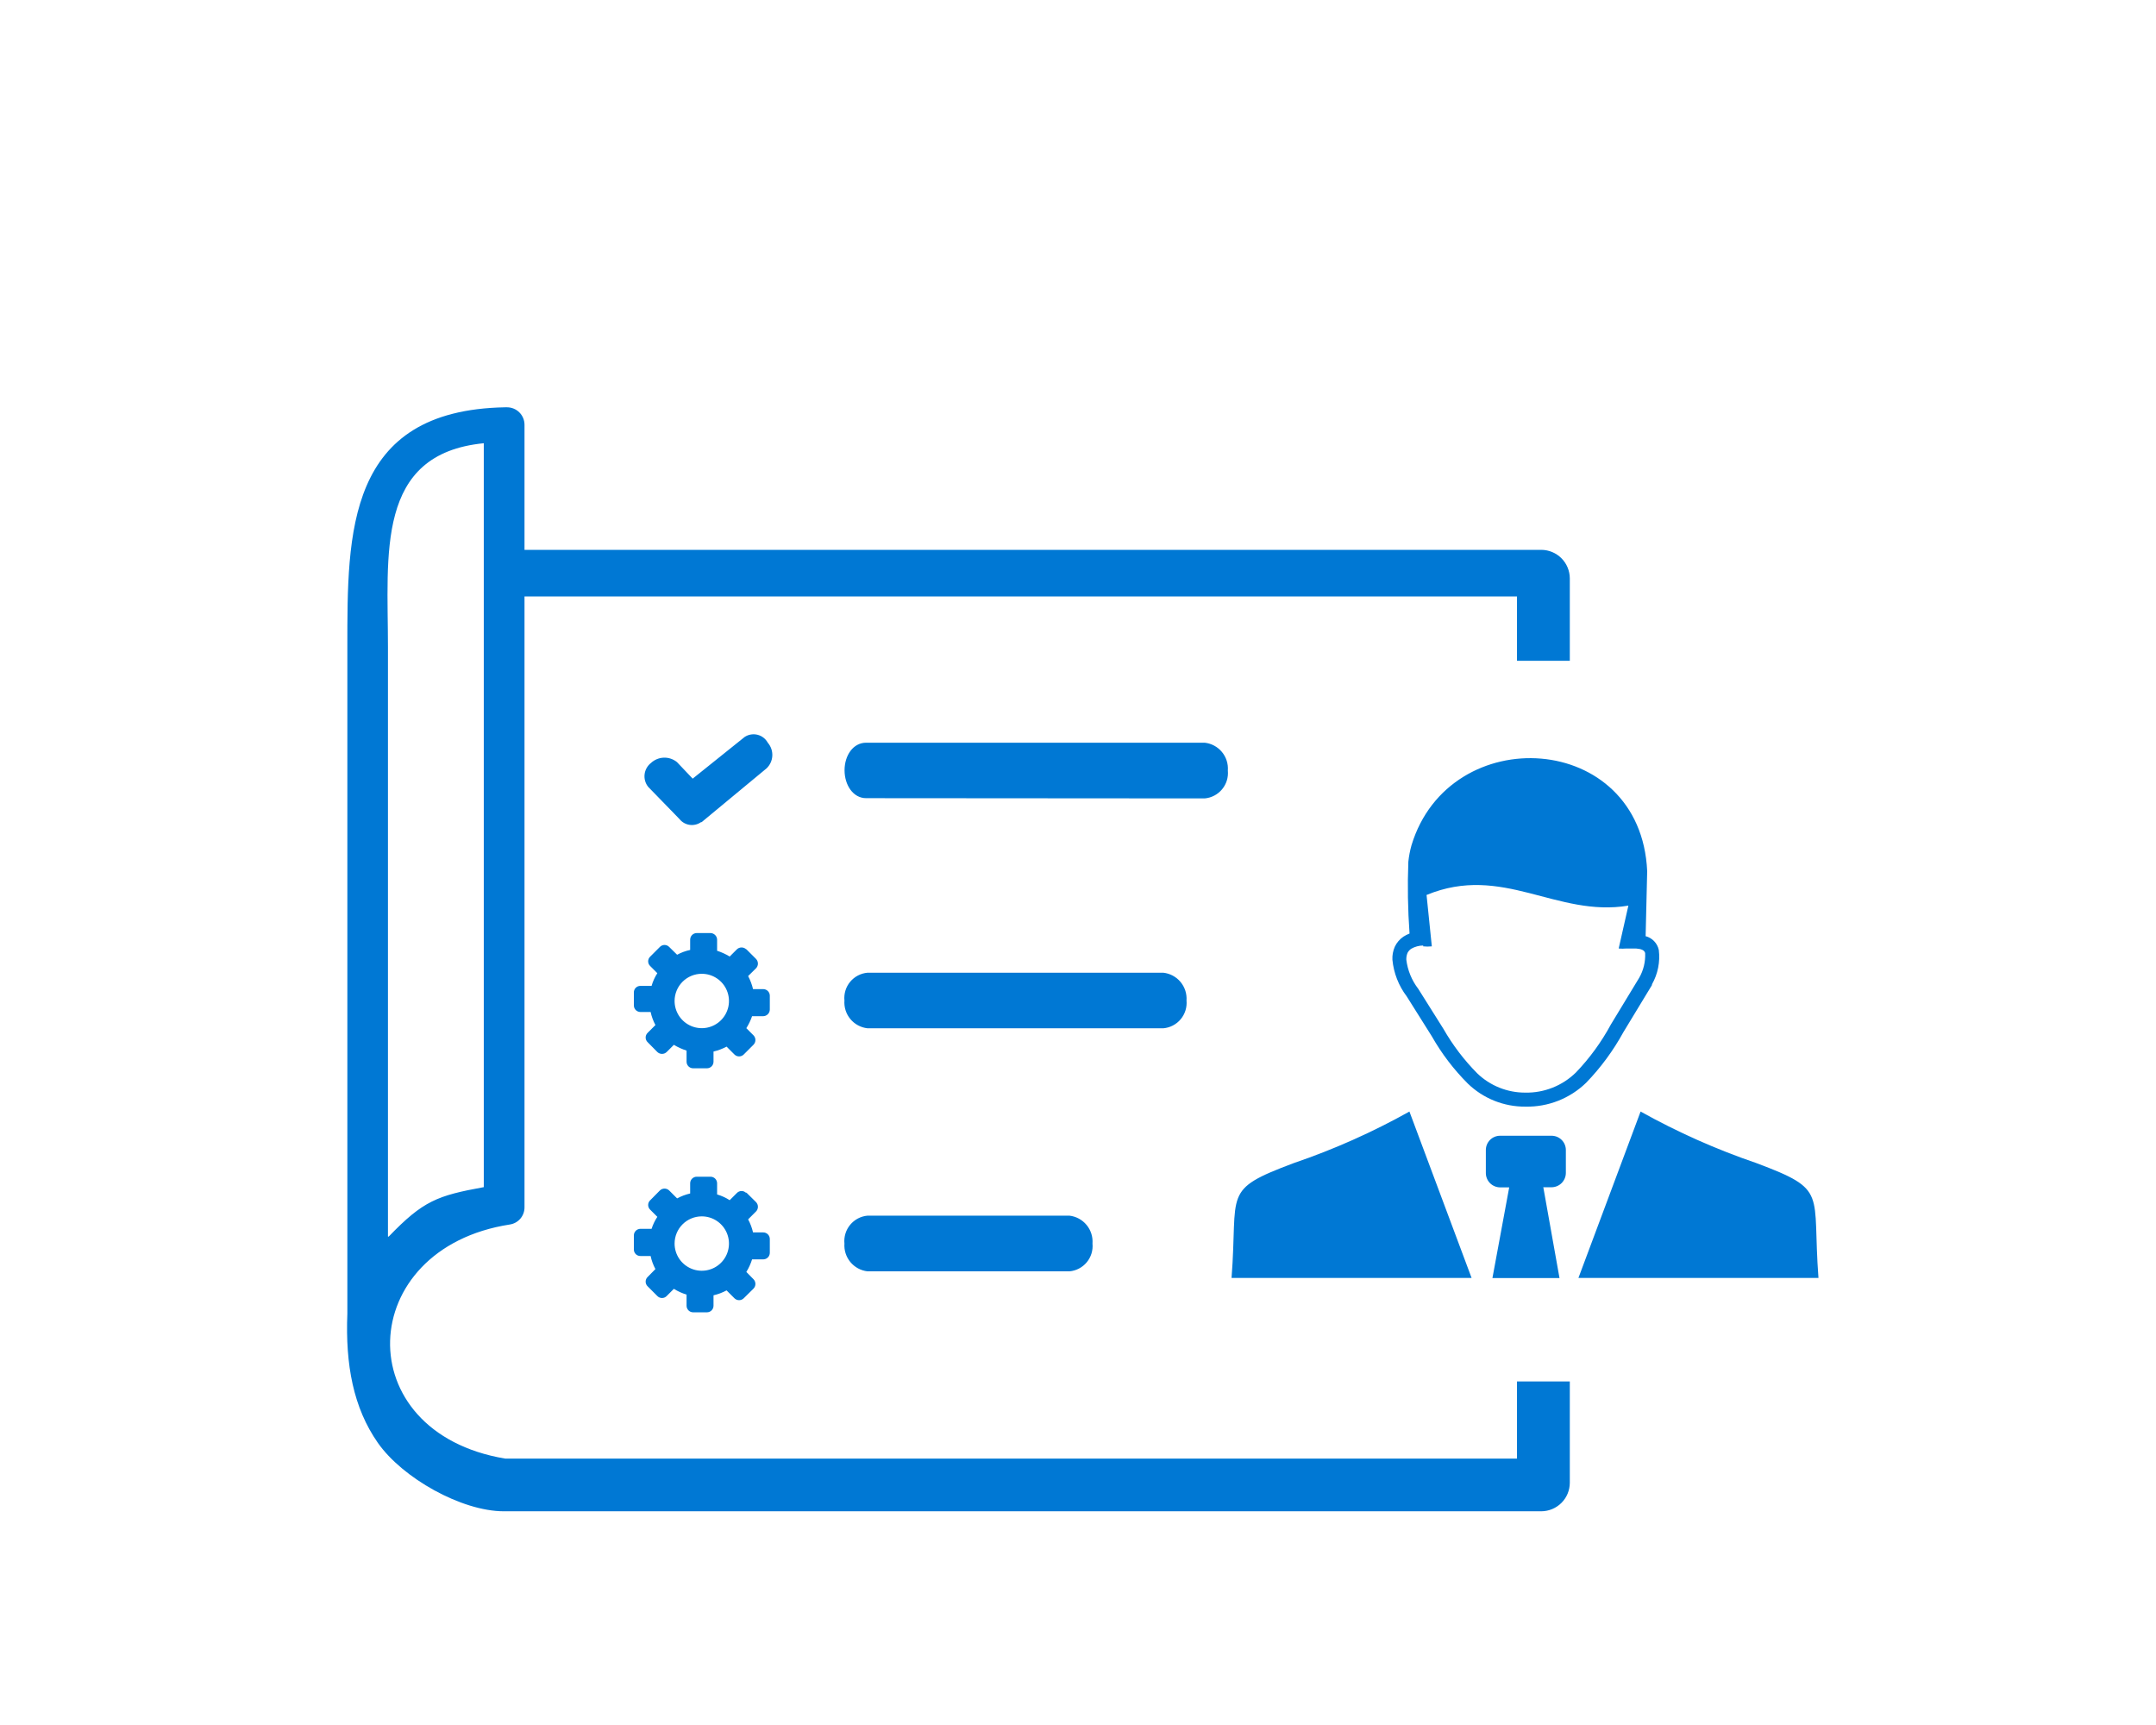 <svg xmlns="http://www.w3.org/2000/svg" fill="none" viewBox="0 0 180 144" height="144" width="180">
<g clip-path="url(#clip0_427_903)">
<path fill="#0078D4" d="M118.82 78.93C118.469 78.933 118.125 79.026 117.82 79.2C117.689 79.289 117.582 79.409 117.51 79.55C117.439 79.728 117.405 79.918 117.41 80.11C117.519 80.998 117.864 81.841 118.41 82.55L120.51 85.89C121.285 87.244 122.233 88.491 123.33 89.6C124.404 90.634 125.838 91.212 127.33 91.21C128.115 91.227 128.896 91.085 129.626 90.795C130.356 90.505 131.02 90.071 131.58 89.52C132.725 88.323 133.704 86.978 134.49 85.52L136.85 81.63C137.211 81.002 137.384 80.284 137.35 79.56C137.29 79.32 137.03 79.21 136.59 79.18H136.3H135.97H135.78C135.567 79.199 135.353 79.199 135.14 79.18L135.95 75.6C129.95 76.6 125.45 72.09 119.1 74.71L119.54 79C119.301 79.025 119.059 79.025 118.82 79V78.93ZM102.82 106.68C103.38 99.46 101.96 99.36 108.02 97.09C111.36 95.952 114.59 94.513 117.67 92.79L122.86 106.68H102.82ZM151.82 106.68C151.27 99.46 152.68 99.36 146.63 97.09C143.287 95.95 140.054 94.511 136.97 92.79L131.78 106.68H151.82ZM128.82 99.11H129.54C129.855 99.107 130.156 98.981 130.378 98.759C130.601 98.536 130.727 98.235 130.73 97.92V96C130.73 95.684 130.605 95.382 130.381 95.159C130.158 94.935 129.855 94.81 129.54 94.81H125.24C124.924 94.81 124.622 94.935 124.398 95.159C124.175 95.382 124.05 95.684 124.05 96V97.93C124.052 98.245 124.179 98.546 124.401 98.769C124.624 98.991 124.925 99.117 125.24 99.12H126L124.6 106.69H130.2L128.85 99.12L128.82 99.11ZM62.3 99.54L63.12 100.35C63.221 100.454 63.278 100.594 63.278 100.74C63.278 100.886 63.221 101.026 63.12 101.13L62.46 101.79C62.644 102.134 62.781 102.5 62.87 102.88H63.72C63.866 102.88 64.006 102.938 64.109 103.041C64.212 103.144 64.27 103.284 64.27 103.43V104.58C64.27 104.726 64.212 104.866 64.109 104.969C64.006 105.072 63.866 105.13 63.72 105.13H62.79C62.675 105.499 62.514 105.852 62.31 106.18L62.91 106.79C63.011 106.894 63.068 107.034 63.068 107.18C63.068 107.326 63.011 107.466 62.91 107.57L62.09 108.38C61.987 108.481 61.849 108.537 61.705 108.537C61.561 108.537 61.423 108.481 61.32 108.38L60.66 107.72C60.316 107.904 59.95 108.042 59.57 108.13V109C59.57 109.146 59.512 109.286 59.409 109.389C59.306 109.492 59.166 109.55 59.02 109.55H57.87C57.724 109.55 57.584 109.492 57.481 109.389C57.378 109.286 57.32 109.146 57.32 109V108.07C56.947 107.957 56.59 107.796 56.26 107.59L55.66 108.19C55.609 108.243 55.549 108.285 55.482 108.313C55.415 108.342 55.343 108.357 55.27 108.357C55.197 108.357 55.125 108.342 55.058 108.313C54.991 108.285 54.93 108.243 54.88 108.19L54.07 107.38C54.017 107.33 53.975 107.269 53.947 107.202C53.918 107.135 53.903 107.063 53.903 106.99C53.903 106.917 53.918 106.845 53.947 106.778C53.975 106.711 54.017 106.65 54.07 106.6L54.72 105.94C54.535 105.598 54.4 105.231 54.32 104.85H53.47C53.397 104.851 53.325 104.838 53.258 104.811C53.191 104.784 53.129 104.743 53.078 104.692C53.027 104.641 52.986 104.579 52.959 104.512C52.932 104.445 52.919 104.373 52.92 104.3V103.13C52.92 102.984 52.978 102.844 53.081 102.741C53.184 102.638 53.324 102.58 53.47 102.58H54.4C54.513 102.226 54.674 101.889 54.88 101.58L54.28 100.98C54.227 100.93 54.185 100.869 54.157 100.802C54.128 100.735 54.113 100.663 54.113 100.59C54.113 100.517 54.128 100.445 54.157 100.378C54.185 100.311 54.227 100.25 54.28 100.2L55.09 99.38C55.194 99.279 55.334 99.222 55.48 99.222C55.626 99.222 55.765 99.279 55.87 99.38L56.53 100.04C56.874 99.856 57.24 99.718 57.62 99.63V98.78C57.62 98.634 57.678 98.494 57.781 98.391C57.884 98.288 58.024 98.23 58.17 98.23H59.32C59.466 98.23 59.606 98.288 59.709 98.391C59.812 98.494 59.87 98.634 59.87 98.78V99.71C60.241 99.818 60.595 99.98 60.92 100.19L61.52 99.59C61.57 99.537 61.631 99.496 61.698 99.467C61.765 99.438 61.837 99.424 61.91 99.424C61.983 99.424 62.055 99.438 62.122 99.467C62.189 99.496 62.249 99.537 62.3 99.59V99.54ZM58.59 101.54C59.039 101.54 59.478 101.673 59.851 101.923C60.224 102.172 60.515 102.527 60.687 102.941C60.859 103.356 60.904 103.813 60.816 104.253C60.729 104.693 60.513 105.098 60.195 105.415C59.877 105.733 59.473 105.949 59.033 106.036C58.592 106.124 58.136 106.079 57.721 105.907C57.306 105.735 56.952 105.444 56.702 105.071C56.453 104.698 56.32 104.259 56.32 103.81C56.32 103.208 56.559 102.631 56.985 102.205C57.41 101.779 57.988 101.54 58.59 101.54ZM72.43 85.84C71.87 85.779 71.356 85.503 70.996 85.07C70.635 84.638 70.458 84.082 70.5 83.52C70.472 83.241 70.501 82.959 70.583 82.69C70.665 82.422 70.8 82.172 70.98 81.957C71.159 81.741 71.38 81.563 71.629 81.433C71.878 81.303 72.15 81.224 72.43 81.2H97.12C97.68 81.261 98.196 81.536 98.558 81.969C98.919 82.401 99.099 82.957 99.06 83.52C99.086 83.8 99.056 84.082 98.973 84.351C98.889 84.619 98.753 84.868 98.573 85.084C98.393 85.3 98.171 85.478 97.922 85.607C97.673 85.737 97.4 85.816 97.12 85.84H72.43ZM72.43 106.13C71.871 106.067 71.358 105.79 70.999 105.358C70.639 104.926 70.46 104.371 70.5 103.81C70.472 103.53 70.501 103.247 70.583 102.978C70.665 102.709 70.8 102.459 70.979 102.243C71.159 102.026 71.379 101.847 71.628 101.716C71.877 101.585 72.15 101.505 72.43 101.48H89.28C89.841 101.543 90.355 101.821 90.715 102.256C91.075 102.69 91.252 103.247 91.21 103.81C91.237 104.089 91.209 104.371 91.127 104.64C91.044 104.908 90.909 105.158 90.73 105.373C90.55 105.589 90.33 105.767 90.081 105.897C89.832 106.027 89.56 106.106 89.28 106.13H72.43ZM58.53 68.63C58.258 68.821 57.925 68.903 57.595 68.861C57.266 68.818 56.964 68.654 56.75 68.4L56.6 68.24L54.12 65.69C54.002 65.544 53.914 65.377 53.862 65.197C53.809 65.017 53.794 64.828 53.815 64.642C53.836 64.456 53.895 64.275 53.987 64.112C54.078 63.949 54.202 63.805 54.35 63.69C54.642 63.418 55.023 63.261 55.422 63.248C55.821 63.235 56.211 63.367 56.52 63.62L57.83 65L62.17 61.52C62.326 61.417 62.502 61.347 62.686 61.316C62.87 61.284 63.059 61.291 63.24 61.336C63.422 61.381 63.592 61.463 63.74 61.578C63.888 61.692 64.01 61.836 64.1 62C64.362 62.301 64.498 62.691 64.479 63.09C64.46 63.489 64.289 63.865 64 64.14L58.58 68.63H58.53ZM72.31 66.63C71.23 66.63 70.51 65.54 70.51 64.3C70.51 63.06 71.23 62 72.31 62H100.58C101.14 62.061 101.654 62.337 102.014 62.77C102.374 63.203 102.552 63.758 102.51 64.32C102.537 64.6 102.509 64.883 102.427 65.152C102.345 65.421 102.21 65.671 102.03 65.887C101.851 66.104 101.63 66.283 101.381 66.414C101.132 66.545 100.86 66.625 100.58 66.65L72.31 66.63ZM43.79 45.9H128.68C129.31 45.903 129.914 46.154 130.36 46.6C130.806 47.046 131.057 47.65 131.06 48.28V55.16H126.65V49.79H43.79V100.79C43.791 101.136 43.667 101.472 43.442 101.734C43.216 101.997 42.903 102.169 42.56 102.22C29.61 104.23 29 119.56 42.17 121.76H126.65V115.32H131.06V123.78C131.058 124.411 130.807 125.015 130.36 125.46C129.914 125.905 129.31 126.156 128.68 126.16H42.07C38.53 126.16 33.6 123.38 31.55 120.45C29.5 117.52 28.83 113.93 29 109.66V54C29 44.52 28.91 34.24 42.17 34H42.33C42.717 34 43.089 34.154 43.362 34.428C43.636 34.701 43.79 35.073 43.79 35.46V45.9ZM32.45 103.23C35.34 100.23 36.51 99.81 40.39 99.1V37C31.33 37.89 32.39 46.27 32.39 54.05C32.39 55.05 32.39 55.65 32.39 55.9V103.23H32.45ZM62.3 79.23L63.12 80.05C63.221 80.154 63.278 80.294 63.278 80.44C63.278 80.586 63.221 80.725 63.12 80.83L62.46 81.48C62.642 81.825 62.78 82.191 62.87 82.57H63.72C63.866 82.57 64.006 82.628 64.109 82.731C64.212 82.834 64.27 82.974 64.27 83.12V84.27C64.27 84.417 64.212 84.558 64.109 84.662C64.007 84.767 63.867 84.827 63.72 84.83H62.79C62.669 85.181 62.508 85.516 62.31 85.83L62.91 86.43C63.011 86.534 63.068 86.674 63.068 86.82C63.068 86.966 63.011 87.106 62.91 87.21L62.09 88.03C61.987 88.131 61.849 88.187 61.705 88.187C61.561 88.187 61.423 88.131 61.32 88.03L60.66 87.37C60.316 87.554 59.95 87.692 59.57 87.78V88.63C59.57 88.776 59.512 88.916 59.409 89.019C59.306 89.122 59.166 89.18 59.02 89.18H57.87C57.724 89.18 57.584 89.122 57.481 89.019C57.378 88.916 57.32 88.776 57.32 88.63V87.7C56.949 87.583 56.593 87.422 56.26 87.22L55.66 87.82C55.555 87.921 55.416 87.978 55.27 87.978C55.124 87.978 54.984 87.921 54.88 87.82L54.07 87C54.017 86.95 53.975 86.889 53.947 86.822C53.918 86.755 53.903 86.683 53.903 86.61C53.903 86.537 53.918 86.465 53.947 86.398C53.975 86.331 54.017 86.27 54.07 86.22L54.72 85.57C54.537 85.227 54.402 84.86 54.32 84.48H53.47C53.324 84.48 53.184 84.422 53.081 84.319C52.978 84.216 52.92 84.076 52.92 83.93V82.85C52.919 82.777 52.932 82.705 52.959 82.638C52.986 82.571 53.027 82.509 53.078 82.458C53.129 82.407 53.191 82.366 53.258 82.339C53.325 82.312 53.397 82.299 53.47 82.3H54.4C54.506 81.925 54.668 81.567 54.88 81.24L54.28 80.64C54.227 80.59 54.185 80.529 54.157 80.462C54.128 80.395 54.113 80.323 54.113 80.25C54.113 80.177 54.128 80.105 54.157 80.038C54.185 79.971 54.227 79.91 54.28 79.86L55.09 79.05C55.14 78.997 55.201 78.956 55.268 78.927C55.335 78.898 55.407 78.883 55.48 78.883C55.553 78.883 55.625 78.898 55.692 78.927C55.759 78.956 55.819 78.997 55.87 79.05L56.53 79.7C56.872 79.515 57.239 79.381 57.62 79.3V78.45C57.619 78.377 57.632 78.304 57.659 78.237C57.686 78.169 57.726 78.107 57.777 78.055C57.829 78.002 57.89 77.961 57.957 77.933C58.025 77.904 58.097 77.89 58.17 77.89H59.32C59.467 77.893 59.606 77.953 59.709 78.058C59.812 78.162 59.87 78.303 59.87 78.45V79.37C60.238 79.487 60.591 79.648 60.92 79.85L61.52 79.25C61.624 79.149 61.764 79.092 61.91 79.092C62.056 79.092 62.195 79.149 62.3 79.25V79.23ZM58.59 81.29C59.039 81.29 59.478 81.423 59.852 81.673C60.226 81.923 60.517 82.278 60.688 82.694C60.859 83.109 60.904 83.566 60.816 84.007C60.727 84.447 60.51 84.852 60.191 85.169C59.873 85.486 59.468 85.701 59.027 85.788C58.586 85.874 58.129 85.828 57.714 85.654C57.3 85.481 56.946 85.189 56.698 84.814C56.449 84.439 56.318 83.999 56.32 83.55C56.322 82.95 56.563 82.375 56.988 81.951C57.414 81.528 57.99 81.29 58.59 81.29ZM137.39 78.15C137.662 78.221 137.908 78.367 138.102 78.57C138.297 78.772 138.431 79.025 138.49 79.3C138.613 80.293 138.413 81.299 137.92 82.17C137.923 82.19 137.923 82.21 137.92 82.23L135.53 86.17C134.688 87.705 133.646 89.121 132.43 90.38C131.759 91.033 130.966 91.546 130.096 91.889C129.225 92.232 128.295 92.399 127.36 92.38C125.562 92.395 123.83 91.702 122.54 90.45C121.368 89.277 120.359 87.952 119.54 86.51L117.44 83.17C116.768 82.283 116.356 81.227 116.25 80.12C116.23 79.746 116.299 79.373 116.45 79.03C116.61 78.69 116.858 78.4 117.17 78.19C117.33 78.086 117.501 77.998 117.68 77.93C117.536 75.933 117.502 73.93 117.58 71.93C117.629 71.47 117.716 71.015 117.84 70.57C121 60.11 137 61 137.52 72.73L137.39 78.17V78.15Z" clip-rule="evenodd" fill-rule="evenodd"></path>
</g>
<defs>
<clipPath id="clip0_427_903">
<rect transform="translate(29 34)" fill="white" height="92.17" width="122.88"></rect>
</clipPath>
</defs>
</svg>
